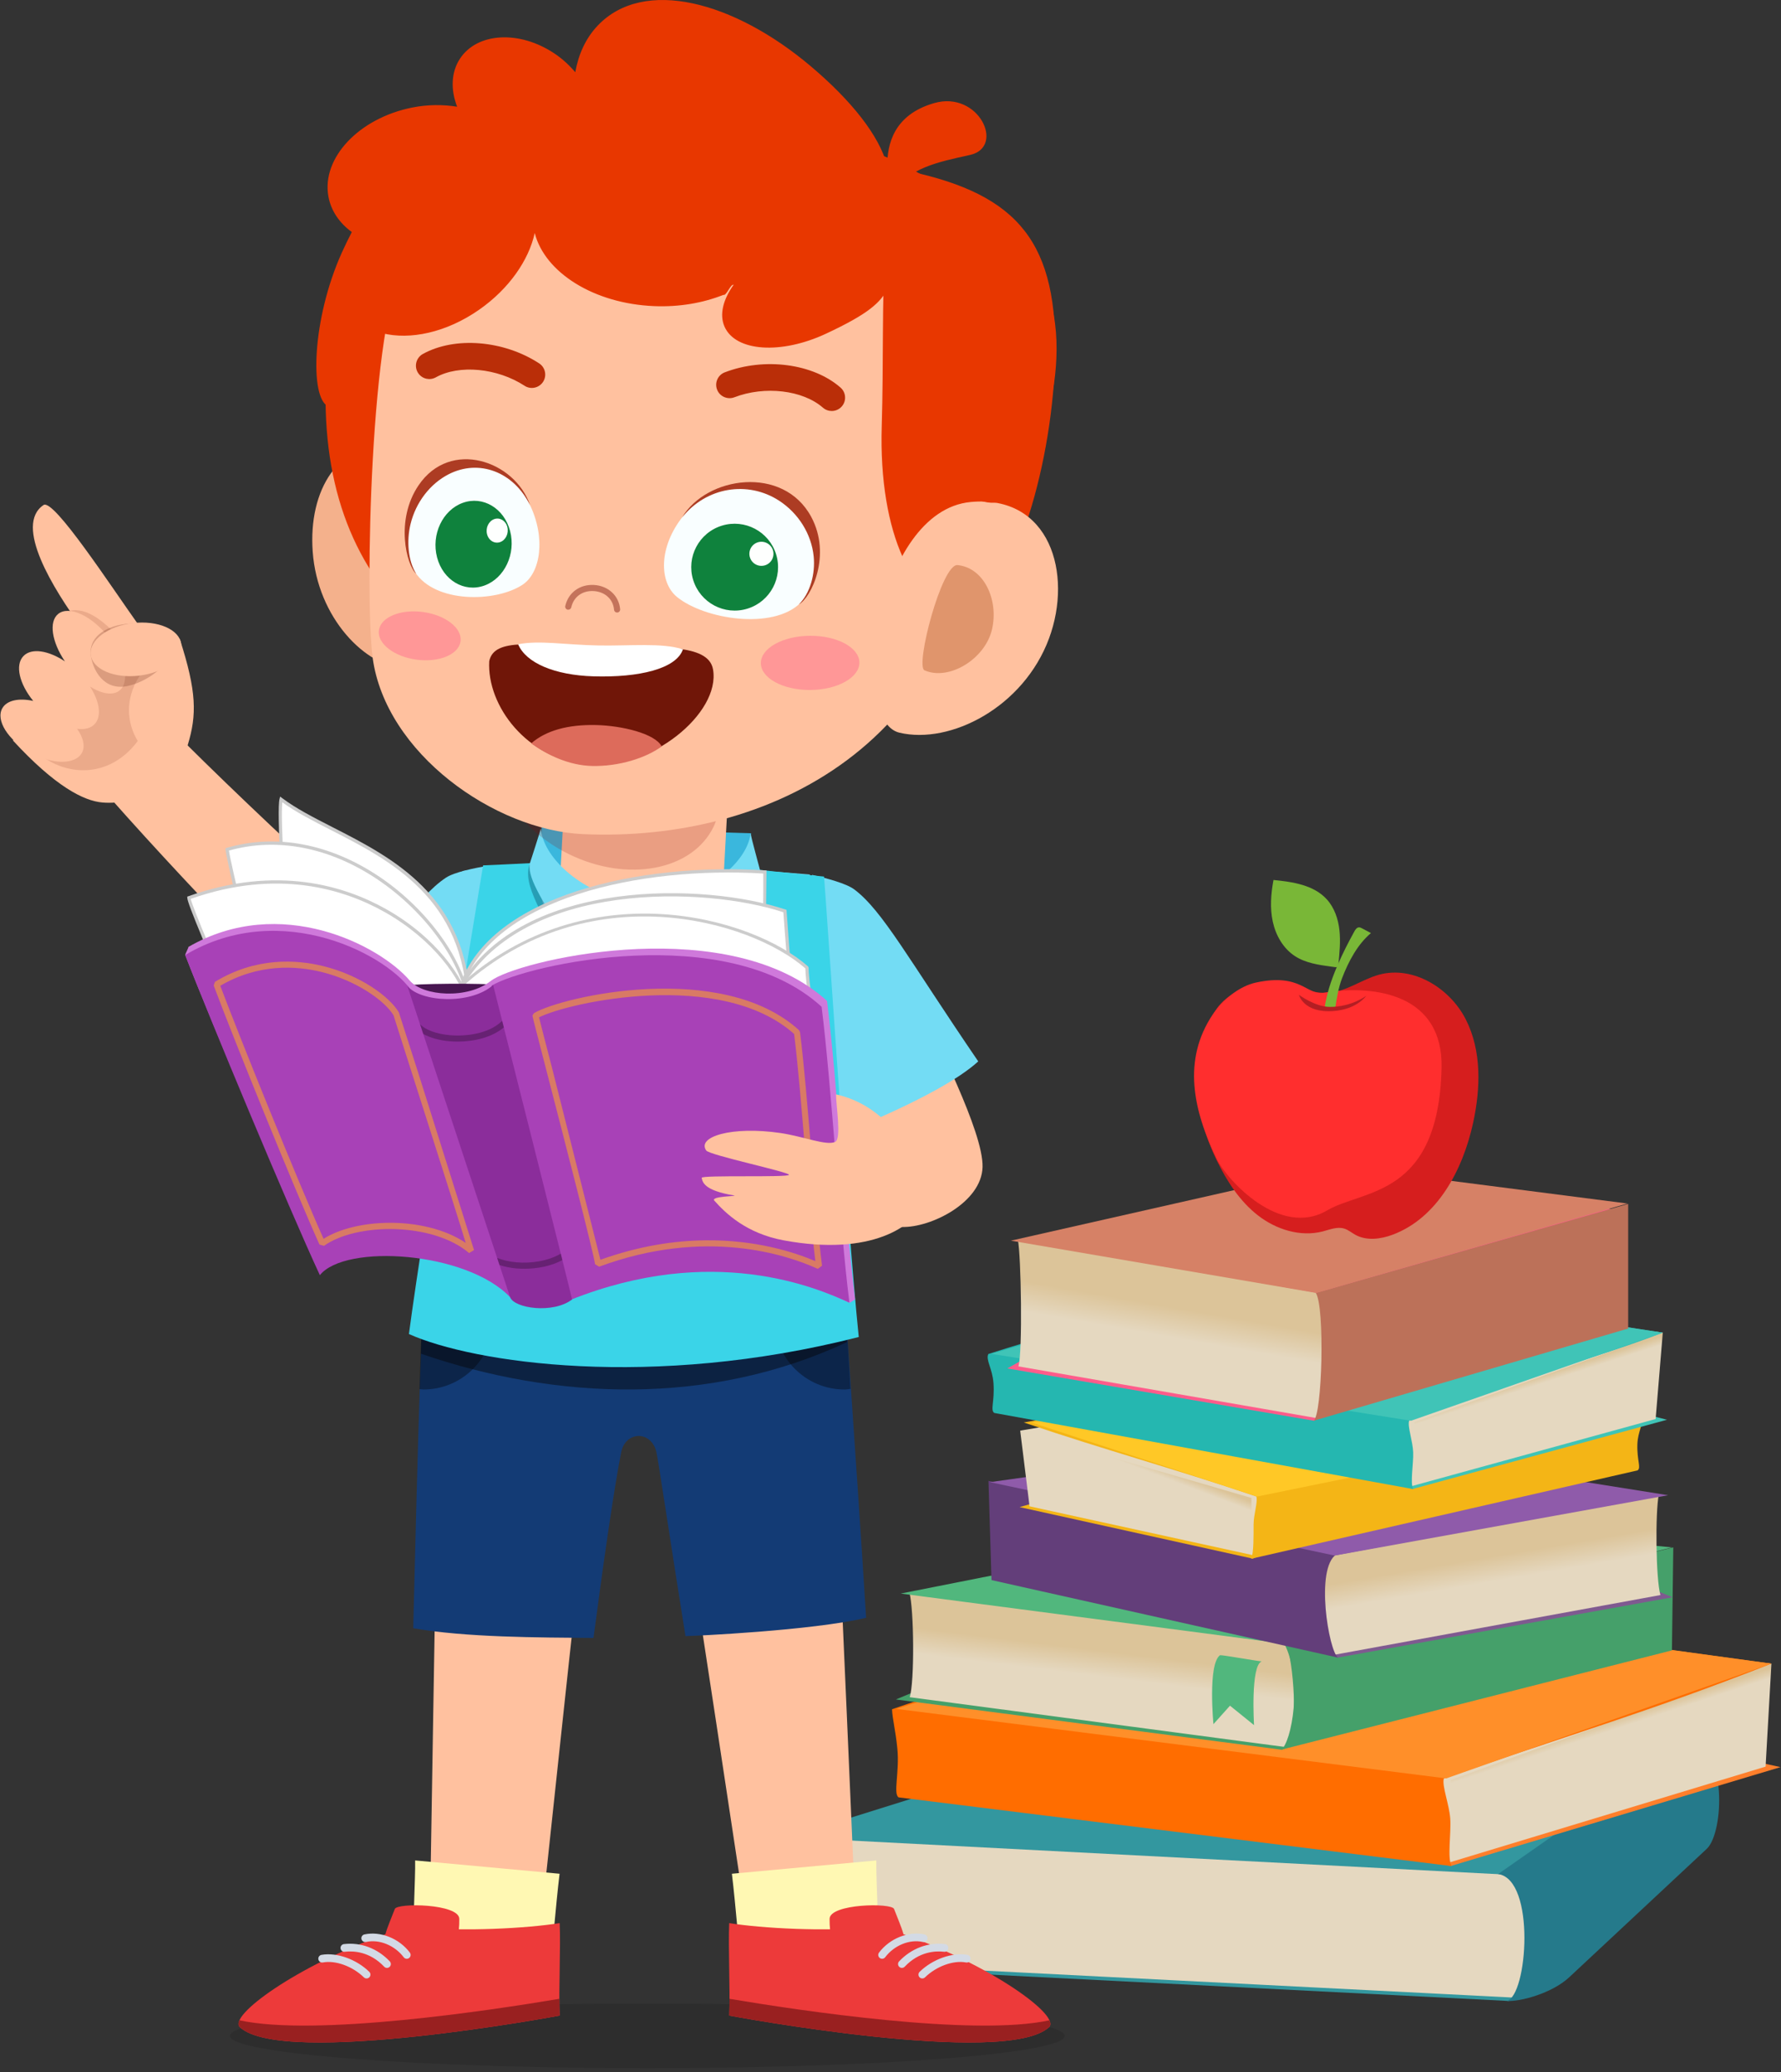 <?xml version="1.0" encoding="UTF-8"?> <svg xmlns="http://www.w3.org/2000/svg" width="430" height="500" viewBox="0 0 430 500" fill="none"><rect x="0" y="0" width="430" height="500" fill="#333333" stroke="none"/><path d="M364.296 482.864L374.42 476.187L205.751 468.309L188.039 473.909L364.296 482.864Z" fill="#33979F"></path><path d="M365.571 482.052L194.668 473.358L195.903 442.965C195.903 442.965 334.804 447.485 364.763 452.129C371.315 454.536 371.951 480.358 365.571 482.052Z" fill="url(#paint0_linear_213_772)"></path><path d="M190.296 443.365L285.586 413.557L410.226 418.095L367.806 452.585L190.296 443.365Z" fill="#33979F"></path><path d="M363.789 482.853C366.839 483.099 374.769 481.063 378.988 477.029L412.1 446.129C416.296 442.112 416.906 421.656 408.234 419.712L361.706 452.236C370.845 453.603 368.794 481.721 363.789 482.853Z" fill="#257A8B"></path><path d="M429.874 426.433L350.182 450.318L343.63 448.08L421.404 424.581L429.874 426.433Z" fill="#FF7F2B"></path><path d="M218.796 430.262L350.259 449.337L427.687 401.46L302.938 388.511L219.134 412.186L218.796 430.262Z" fill="#E5D8C0"></path><path d="M350.259 429.564L427.687 401.46L426.28 426.312L350.259 449.337V429.564Z" fill="url(#paint1_linear_213_772)"></path><path d="M215.364 412.466C215.485 414.953 216.202 417.408 216.65 421.932C217.216 427.649 215.581 432.908 216.97 433.734L350.461 450.314C349.396 448.418 350.384 442.403 350.145 438.901C349.907 435.399 348.11 431.037 348.587 429.204C376.485 419.396 398.096 413.12 427.687 401.46L302.853 384.539C270.869 395.632 247.344 401.372 215.364 412.466Z" fill="#FF6D00"></path><path d="M216.393 412.385L349.164 429.16L427.687 401.46L303.195 384.377L216.393 412.385Z" fill="#FF8F29"></path><path d="M309.427 422.24L401.021 389.466L321.99 366.118L216.297 410.107L309.427 422.24Z" fill="#45A06A"></path><path d="M219.637 409.559L310.665 421.63C313.7 417.121 312.183 400.909 310.584 396.694L219.557 384.267C220.681 388.279 220.824 405.921 219.637 409.559Z" fill="url(#paint2_linear_213_772)"></path><path d="M403.666 398.263L403.997 373.401L310.052 396.577C314.638 405.433 311.812 420.66 309.295 422.237L403.666 398.263Z" fill="#45A06A"></path><path d="M217.469 384.549L310.184 396.675L403.666 373.404L316.155 365.019L217.469 384.549Z" fill="#51B77D"></path><path opacity="0.27" d="M263.207 356.909L329.27 385.24L330.986 392.093L391.904 369.248L291.947 347.77L263.207 356.909Z" fill="black"></path><path d="M322.924 400.012L242.365 366.588L310.886 347.351L403.817 385.442L322.924 400.012Z" fill="#7F5A90"></path><path d="M400.888 384.91L321.829 399.384C319.08 394.618 317.607 380.302 321.454 375.499L400.502 360.646C399.617 364.953 399.771 381.044 400.888 384.91Z" fill="url(#paint3_linear_213_772)"></path><path d="M239.385 381.297L238.657 357.361L322.641 375.098C317.485 378.468 320.803 398.362 323.034 400.005L239.385 381.297Z" fill="#633E7A"></path><path d="M402.755 360.819L322.226 375.382L239.014 357.663L315.442 346.933L402.755 360.819Z" fill="#8F5BAA"></path><path d="M246.168 363.685L302.463 376.124L307.645 373.768L251.919 362.042L246.168 363.685Z" fill="#F4B516"></path><path d="M394.623 354.594L302.269 375.238L246.312 345.227L333.613 330.742L393.587 342.251L394.623 354.594Z" fill="#E5D8C0"></path><path d="M302.133 361.473L246.312 345.228L248.571 363.498L302.269 375.238L302.133 361.473Z" fill="url(#paint4_linear_213_772)"></path><path d="M396.247 342.229C396.909 343.464 395.435 345.367 395.325 348.487C395.182 352.433 396.306 354.179 395.369 354.825L302.078 376.149C302.743 374.793 302.651 370.263 302.662 367.852C302.673 365.441 303.742 362.358 303.327 361.131C282.551 354.113 267.955 350.284 247.179 343.265L333.499 328.019C356.473 333.818 373.266 336.43 396.247 342.229Z" fill="#F4B516"></path><path d="M396.126 342.236L303.525 361.135L249.112 343.287L333.856 327.927L396.126 342.236Z" fill="#FFC826"></path><path d="M402.476 342.608L340.988 359.335L336.024 357.438L396.034 340.969L402.476 342.608Z" fill="#40C4B7"></path><path d="M240.866 340.667L341.036 358.566L401.458 321.588L306.138 310.146L241.505 326.611L240.866 340.667Z" fill="#E5D8C0"></path><path d="M341.517 343.192L401.458 321.592L399.731 342.431L341.036 358.57L341.517 343.192Z" fill="url(#paint5_linear_213_772)"></path><path d="M238.613 326.744C237.944 328.181 239.616 330.253 239.863 333.785C240.175 338.246 239.025 340.292 240.065 340.969L341.194 359.334C340.419 357.835 341.304 353.179 341.194 350.449C341.084 347.719 339.801 344.283 340.206 342.872C362.477 333.733 384.907 328.019 401.45 321.592L306.149 307.059C281.448 314.941 263.325 318.862 238.613 326.744Z" fill="#25B7B0"></path><path d="M239.403 326.707L340.654 342.85L401.458 321.592L306.421 306.941L239.403 326.707Z" fill="#40C4B7"></path><path d="M317.268 342.85L390.632 292.052L327.896 282.593L243.206 330.224L317.268 342.85Z" fill="#FF5C8B"></path><path d="M245.889 329.728L318.275 342.273C320.796 337.944 319.301 316.117 318.117 312.023L245.742 299.133C246.547 303.024 246.914 326.226 245.889 329.728Z" fill="url(#paint6_linear_213_772)"></path><path d="M393.098 320.596V290.52L317.695 312.001C319.922 315.544 319.212 341.347 317.169 342.846L393.098 320.596Z" fill="#BC7159"></path><path d="M244.066 299.39L317.794 312.005L392.918 290.427L323.258 281.476L244.066 299.39Z" fill="#D68166"></path><path d="M292.972 416.063L296.966 411.609L302.772 416.298C302.772 416.298 301.883 401.901 304.617 400.916C304.143 400.949 295.026 399.321 294.559 399.428C291.568 401.592 292.972 416.063 292.972 416.063Z" fill="#51B77D"></path><path d="M293.766 243.407C296.088 239.931 301.923 236.98 307.13 236.786C313.234 236.558 314.682 239.924 320.778 239.553C325.103 239.288 328.781 236.345 332.966 235.206C341.168 232.975 350.05 238.424 353.901 246.002C357.755 253.579 357.476 262.629 355.672 270.934C353.214 282.248 347.084 293.897 336.241 297.95C333.338 299.037 329.942 299.475 327.23 297.975C326.33 297.476 325.525 296.778 324.541 296.476C322.85 295.958 321.075 296.715 319.363 297.16C313.965 298.556 308.089 296.7 303.694 293.276C299.296 289.851 296.198 285.015 293.766 280.003C288.018 268.171 286.46 254.339 293.766 243.407Z" fill="#D61E1E"></path><path d="M292.784 244.83C295.107 241.353 299.145 237.984 303.231 237.106C314.189 234.75 315.361 240.262 319.642 239.56C332.235 237.499 348.466 240.078 348.047 257.731C347.305 288.999 329.152 286.952 320.432 292.082C308.993 298.81 296.191 284.674 293.755 279.661C288.015 267.833 285.479 255.765 292.784 244.83Z" fill="#FF2E2E"></path><path d="M328.028 223.792C328.333 223.751 328.623 223.902 328.899 224.049C329.597 224.42 330.295 224.795 330.993 225.17C327.804 227.852 325.61 231.909 324.011 236.087C323.152 238.329 322.733 240.908 322.369 243.315C321.571 243.458 320.605 243.83 319.991 243.234C319.712 242.966 320.142 241.445 320.212 241.096C321.571 234.32 326.437 225.824 326.878 224.975C327.153 224.446 327.502 223.858 328.028 223.792Z" fill="#79B737"></path><path d="M312.657 230.73C315.233 232.402 318.386 232.85 321.428 233.262C321.711 233.298 321.994 233.339 322.277 233.376C322.475 233.401 322.692 233.427 322.858 233.317C323.074 233.181 323.119 232.891 323.144 232.637C323.416 229.921 323.688 227.184 323.39 224.476C323.093 221.764 322.178 219.045 320.344 217.027C317.202 213.562 312.124 212.809 307.468 212.353C306.851 215.675 306.579 219.122 307.299 222.425C308.019 225.725 309.82 228.889 312.657 230.73Z" fill="#79B737"></path><path d="M329.858 240.299C329.858 240.299 326.326 243.018 321.031 242.981C317.489 242.955 313.605 240.063 313.605 240.063C313.605 240.063 314.7 244.499 321.913 243.981C327.682 243.569 329.858 240.299 329.858 240.299Z" fill="#B31E23"></path><path d="M22.398 187.759C20.767 185.877 37.38 171.947 39.136 173.722C65.403 200.289 100.278 231.505 107.947 237.425L86.807 256.416C71.969 240.795 43.968 212.629 22.398 187.759Z" fill="#FFC19F"></path><path d="M207.802 266.98C207.555 275.52 210.778 295.885 217.767 296.087C224.756 296.289 236.978 290.182 237.224 281.645C237.47 273.106 225.73 250.661 221.901 241.915C214.912 241.713 208.048 258.444 207.802 266.98Z" fill="#FFC19F"></path><path d="M107.675 211.791C100.536 216.52 93.616 227.871 75.405 251.499C84.51 260.869 112.129 273.153 113.173 273.139C123.609 257.47 117.244 209.263 118.067 208.873C114.613 209.45 109.685 210.46 107.675 211.791Z" fill="#73DCF4"></path><path d="M206.251 214.627C213.108 219.761 219.362 231.49 236.184 256.129C226.557 264.959 198.277 275.634 197.233 275.56C187.716 259.318 196.844 211.555 196.043 211.118C199.46 211.894 204.322 213.183 206.251 214.627Z" fill="#73DCF4"></path><path d="M204.211 329.118C136.018 345.481 129.341 329.614 105.338 325.329C106.393 321.081 114.01 271.477 111.637 210.196C134.875 207.462 169.927 208.832 195.488 211.03C199.868 229.77 203.16 307.437 204.211 329.118Z" fill="#73DCF4"></path><path d="M181.333 201.077L130.779 199.59L130.29 216.219L180.844 217.706L181.333 201.077Z" fill="#3AB7DD"></path><path d="M176.306 182.181L174.561 214.411C174.186 221.341 165.073 226.486 154.207 225.898C143.341 225.31 134.834 219.21 135.213 212.279L136.958 180.049L176.306 182.181Z" fill="#FFC19F"></path><path d="M164.434 228.076L145.403 226.382C145.403 226.382 146.575 218.239 152.48 217.821C154.777 218.35 157.191 218.195 160.355 217.762C161.343 218.64 164.434 228.076 164.434 228.076Z" fill="#6BDDF7"></path><path d="M151.26 279.169C155.908 279.305 160.491 279.143 165.051 278.886L160.373 236.94C160.233 234.368 150.525 234.11 150.238 236.701L142.65 278.489C145.52 278.728 148.35 279.084 151.26 279.169Z" fill="#024FA3"></path><path d="M161.758 249.353L161.464 246.718C156.89 249.566 151.833 252.623 146.814 255.559L146.252 258.657C151.473 255.629 156.871 252.381 161.758 249.353Z" fill="#C3F1FC"></path><path d="M143.767 272.331L143.209 275.403C149.526 271.86 156.812 267.55 163.339 263.541L163.048 260.921C156.886 264.72 149.967 268.821 143.767 272.331Z" fill="#C3F1FC"></path><path d="M157.724 279.04C159.333 279.022 160.943 279.004 162.541 278.937C163.32 278.46 164.136 277.967 164.893 277.497L164.599 274.862C162.446 276.207 160.05 277.633 157.724 279.04Z" fill="#C3F1FC"></path><path opacity="0.55" d="M160.373 236.94C160.233 234.368 150.525 234.11 150.238 236.701L148.754 244.925L160.788 240.989L160.373 236.94Z" fill="black"></path><path d="M160.311 239.196C157.676 239.714 151.749 239.416 149.735 238.884C148.996 238.862 148.357 238.354 148.17 237.638L144.076 222.028C143.793 220.951 144.635 220.084 145.741 219.937C147.416 219.713 149.173 219.199 155.989 219.375C161.17 219.511 162.986 219.974 165.58 220.522C166.679 220.753 167.469 221.661 167.112 222.723L161.938 238.057C161.707 238.759 161.031 239.056 160.311 239.196Z" fill="#024FA3"></path><path d="M158.69 219.511C155.082 221.885 150.532 224.74 145.575 227.753L146.207 230.164C152.565 226.313 158.444 222.609 162.413 219.915C161.398 219.746 160.208 219.607 158.69 219.511Z" fill="#C3F1FC"></path><path d="M163.272 234.114L164.481 230.524C160.461 233.1 155.666 236.065 150.698 239.042C151.756 239.222 153.116 239.365 154.666 239.428C157.702 237.587 160.59 235.804 163.272 234.114Z" fill="#C3F1FC"></path><path opacity="0.11" d="M257.078 491.287C257.078 495.597 211.958 499.088 156.294 499.088C100.631 499.088 55.514 495.597 55.514 491.287C55.514 486.976 100.635 483.485 156.294 483.485C211.954 483.485 257.078 486.98 257.078 491.287Z" fill="black"></path><path d="M129.47 473.67C129.341 474.475 103.578 472.667 103.604 471.679C103.843 463.109 105.371 362.461 105.603 357.497L141.798 363.171C140.221 371.567 130.396 467.868 129.47 473.67Z" fill="#FFC19F"></path><path d="M132.626 476.926C132.545 477.573 99.903 474.549 99.863 473.751C99.503 466.825 100.341 452.96 100.231 448.951L135.103 452.163C134.202 459.552 133.199 472.245 132.626 476.926Z" fill="#FFF8B3"></path><path d="M93.054 466.751C93.539 464.972 94.546 462.723 95.325 460.662C95.902 459.133 110.85 459.379 110.891 463.05C110.902 463.991 110.865 464.821 110.788 465.571C113.345 465.597 116.12 465.567 119.048 465.461C125.416 465.229 131.123 464.711 135.128 464.075C135.389 469.881 134.882 479.935 135.114 486.391C135.114 486.391 68.434 498.874 57.928 489.202C54.966 486.476 71.704 474.368 93.054 466.751Z" fill="#ED3A3A"></path><path d="M135.055 482.342C135.055 483.779 135.07 485.161 135.114 486.392C135.114 486.392 68.434 498.874 57.928 489.203C57.513 488.817 57.491 488.244 57.814 487.527C76.21 491.518 118.475 485.135 135.055 482.342Z" fill="#992020"></path><path d="M97.467 472.314C97.658 472.568 97.952 472.696 98.246 472.685C98.43 472.678 98.614 472.619 98.772 472.498C99.183 472.186 99.264 471.601 98.955 471.19C96.365 467.758 91.856 465.964 87.979 466.806C87.476 466.916 87.16 467.416 87.27 467.919C87.38 468.423 87.873 468.731 88.383 468.629C91.569 467.912 95.303 469.444 97.467 472.314ZM92.753 474.592C92.944 474.795 93.205 474.894 93.466 474.883C93.686 474.875 93.903 474.791 94.072 474.629C94.447 474.273 94.461 473.685 94.109 473.31C91.158 470.187 87.127 468.654 83.044 469.136C82.53 469.194 82.166 469.657 82.225 470.168C82.284 470.679 82.754 471.083 83.257 470.988C85.311 470.752 89.269 470.907 92.753 474.592ZM76.867 472.81C76.955 473.317 77.422 473.67 77.944 473.571C81.045 472.994 85.135 474.515 87.851 477.165C88.042 477.352 88.292 477.44 88.538 477.429C88.769 477.422 88.997 477.326 89.174 477.15C89.534 476.783 89.526 476.191 89.159 475.831C86.043 472.788 81.31 471.094 77.632 471.734C77.121 471.822 76.779 472.303 76.867 472.81Z" fill="#D3DAE5"></path><path d="M181.715 473.67C181.844 474.475 206.956 473.134 206.931 472.149C206.692 463.58 202.076 359.919 201.845 354.954L163.695 356.126C165.268 364.523 180.789 467.868 181.715 473.67Z" fill="#FFC19F"></path><path d="M179.184 476.926C179.264 477.573 211.906 474.549 211.946 473.751C212.307 466.825 211.469 452.96 211.579 448.951L176.707 452.163C177.607 459.552 178.61 472.245 179.184 476.926Z" fill="#FFF8B3"></path><path d="M218.131 466.751C217.646 464.972 216.639 462.723 215.86 460.662C215.283 459.133 200.335 459.379 200.294 463.05C200.283 463.991 200.324 464.821 200.401 465.571C197.843 465.597 195.069 465.567 192.14 465.461C185.772 465.229 180.065 464.711 176.06 464.075C175.799 469.881 176.306 479.935 176.071 486.391C176.071 486.391 242.751 498.874 253.257 489.202C256.222 486.476 239.48 474.368 218.131 466.751Z" fill="#ED3A3A"></path><path d="M176.13 482.342C176.126 483.779 176.115 485.161 176.071 486.392C176.071 486.392 242.751 498.874 253.257 489.203C253.676 488.817 253.694 488.244 253.371 487.527C234.975 491.518 192.71 485.135 176.13 482.342Z" fill="#992020"></path><path d="M222.801 468.629C223.308 468.728 223.804 468.419 223.915 467.919C224.025 467.416 223.709 466.916 223.206 466.806C219.332 465.964 214.82 467.758 212.229 471.19C211.921 471.601 212.002 472.186 212.413 472.498C212.571 472.615 212.755 472.678 212.939 472.685C213.233 472.696 213.527 472.568 213.718 472.314C215.882 469.444 219.615 467.912 222.801 468.629ZM227.927 470.988C228.434 471.083 228.901 470.679 228.96 470.168C229.019 469.657 228.651 469.194 228.141 469.136C224.058 468.654 220.027 470.187 217.076 473.31C216.723 473.685 216.738 474.273 217.113 474.629C217.286 474.791 217.502 474.875 217.719 474.883C217.977 474.894 218.241 474.795 218.432 474.592C221.912 470.907 225.873 470.752 227.927 470.988ZM233.557 471.734C229.879 471.094 225.146 472.788 222.03 475.831C221.662 476.191 221.655 476.783 222.015 477.15C222.188 477.326 222.415 477.422 222.647 477.429C222.893 477.44 223.143 477.352 223.334 477.165C226.05 474.515 230.14 472.99 233.241 473.571C233.763 473.67 234.233 473.317 234.318 472.81C234.406 472.303 234.064 471.822 233.557 471.734Z" fill="#D3DAE5"></path><path d="M143.293 395.261C145.586 377.832 148.236 359.176 149.978 350.445C150.984 345.4 157.121 345.066 158.466 350.331C158.878 351.952 161.997 372.993 165.496 394.816C167.215 394.809 196.186 393.49 209.113 390.396C206.692 351.423 203.252 304.663 202.657 293.195C184.567 291.152 123.315 291.17 103.865 293.43C101.73 306.809 100.796 353.341 99.767 392.913C112.496 395.151 129.947 395.147 143.293 395.261Z" fill="#133B75"></path><path opacity="0.37" d="M203.348 301.47C194.257 301.775 186.966 309.194 186.966 318.362C186.966 327.725 194.554 335.309 203.914 335.309C204.399 335.309 204.854 335.206 205.332 335.166C204.546 321.97 203.848 310.138 203.348 301.47Z" fill="black"></path><path opacity="0.37" d="M102.718 301.463C102.145 310.194 101.678 322.026 101.267 335.214C101.59 335.233 101.895 335.31 102.222 335.31C111.582 335.31 119.17 327.722 119.17 318.362C119.173 309.172 111.846 301.731 102.718 301.463Z" fill="black"></path><path opacity="0.45" d="M204.48 323.878C203.583 308.705 202.892 296.77 202.635 291.828C184.545 289.785 123.293 289.807 103.843 292.063C102.777 298.736 102.244 307.665 101.616 326.667C134.335 337.937 171.379 339.352 204.48 323.878Z" fill="#050505"></path><path d="M198.949 211.53C198.949 211.53 185.537 210.17 182.685 209.832C182.685 209.832 163.945 257.933 151.006 258.032C138.094 257.172 128.904 208.249 128.904 208.249C126.034 208.418 116.641 208.829 116.641 208.829C115.895 213.533 102.215 295.396 98.731 321.923C114.268 328.886 157.378 335.391 207.335 322.64C204.428 294.187 199.409 216.167 198.949 211.53Z" fill="#3AD4E8"></path><path opacity="0.35" d="M170.405 237.763C180.257 220.999 184.949 215.149 183.501 209.964C183.501 209.964 181.047 207.594 180.492 207.146C178.085 210.277 166.513 217.872 158.437 217.968C160.843 217.88 167.366 233.181 170.405 237.763Z" fill="#053B56"></path><path d="M169.449 233.945C180.444 217.924 183.567 213.815 183.501 209.964C183.501 209.964 181.374 202.079 181.208 201.156C180.462 207.69 171.559 215.895 158.437 217.968C161.505 218.423 162.574 220.665 169.449 233.945Z" fill="#73DCF4"></path><path opacity="0.35" d="M139.531 236.984C130.539 219.742 126.151 213.661 127.856 208.557C127.856 208.557 130.429 206.312 131.002 205.896C133.247 209.145 144.422 217.314 152.48 217.817C150.084 217.608 142.797 232.56 139.531 236.984Z" fill="#053B56"></path><path d="M140.677 233.217C130.506 216.659 127.596 212.401 127.856 208.557C127.856 208.557 130.381 200.789 130.59 199.877C131.006 206.44 139.479 215.087 152.48 217.821C149.397 218.118 148.214 220.305 140.677 233.217Z" fill="#73DCF4"></path><path opacity="0.19" d="M172.268 199.539C172.933 198.176 173.282 196.736 173.517 195.269C159.598 188.067 138.197 178.388 122.311 172.928C121.933 173.475 121.433 173.927 121.135 174.537C115.987 185.083 123.259 199.227 137.381 206.132C151.495 213.033 167.116 210.086 172.268 199.539Z" fill="#910606"></path><path d="M77.099 294.925C73.354 282.152 66.317 198.628 67.872 192.899C81.641 203.335 112.327 208.252 113.191 242.598L77.099 294.925Z" fill="white"></path><path d="M76.952 295.829L76.72 295.032C72.763 281.524 66.034 198.176 67.493 192.796L67.644 192.23L68.111 192.583C71.399 195.071 75.717 197.276 80.281 199.609C94.825 207.032 112.923 216.244 113.58 242.558L76.952 295.829ZM68.151 193.594C67.181 202.582 73.395 278.742 77.253 293.999L112.787 242.547C112.085 216.795 94.252 207.623 79.917 200.311C75.552 198.084 71.421 195.975 68.151 193.594Z" fill="#CCCCCC"></path><path d="M77.099 294.925C73.354 282.152 54.897 208.067 54.849 204.977C83.423 196.625 111.357 224.342 113.187 242.598C113.165 242.929 99.33 294.594 98.224 299.338C94.064 295.84 82.728 292.066 77.099 294.925Z" fill="white"></path><path d="M98.463 300.055L97.971 299.643C93.723 296.064 82.519 292.614 77.279 295.274L76.856 295.487L76.72 295.031C73.009 282.365 54.511 208.277 54.452 204.977L54.448 204.68L54.739 204.595C66.674 201.104 79.789 203.611 91.683 211.629C103.552 219.632 112.552 232.357 113.577 242.558C113.569 242.767 112.831 245.567 108.634 261.368C104.467 277.059 98.463 300.055 98.463 300.055ZM83.386 293.558C88.791 293.907 94.954 296.373 97.989 298.647C99.066 294.3 112.614 243.3 112.79 242.551C111.762 232.574 102.909 220.157 91.242 212.286C79.653 204.47 66.88 201.979 55.275 205.264C56.073 211.166 73.597 281.318 77.352 294.366C79.05 293.631 81.156 293.415 83.386 293.558Z" fill="#CCCCCC"></path><path d="M78.003 295.432C74.258 282.659 45.659 219.735 45.611 216.645C83.673 203.108 110.406 229.15 113.187 242.599C113.165 242.929 99.33 294.595 98.224 299.339C94.064 295.84 83.632 292.57 78.003 295.432Z" fill="white"></path><path d="M98.463 300.055L97.971 299.643C93.918 296.226 83.599 293.033 78.183 295.781L77.764 295.998L77.628 295.542C75.614 288.686 66.413 267.318 58.296 248.463C50.204 229.675 45.243 218.085 45.218 216.652L45.214 216.369L45.482 216.273C66.854 208.678 83.246 213.775 93.227 219.39C105.331 226.195 112.261 236.19 113.577 242.562C113.566 242.705 112.831 245.571 108.634 261.372C104.467 277.059 98.463 300.055 98.463 300.055ZM84.643 293.984C89.563 294.3 94.961 296.362 97.985 298.648C99.062 294.3 112.577 243.418 112.787 242.551C111.46 236.348 104.669 226.731 92.841 220.073C83.044 214.561 66.99 209.553 46.044 216.909C46.607 219.338 52.644 233.357 59.016 248.155C66.975 266.642 75.978 287.543 78.245 294.881C80.068 294.08 82.302 293.834 84.643 293.984Z" fill="#CCCCCC"></path><path d="M165.672 297.535C174.583 285.452 184.376 286.72 183.99 266.587C183.916 262.78 184.865 222.278 184.67 210.424C152.932 208.429 118.582 217.053 111.42 237.818C111.372 238.149 113.731 291.17 114.308 296.028C121.602 293.21 129.786 291.637 138.436 291.666C148.342 291.703 157.628 293.842 165.672 297.535Z" fill="white"></path><path d="M113.977 296.579L113.919 296.075C113.305 290.894 111.012 237.917 111.03 237.763C118.541 215.976 154.475 208.131 184.699 210.03L185.063 210.052C185.063 210.052 184.365 265.168 184.39 266.579C184.651 280.473 180.121 284.328 174.377 289.207C171.768 291.427 168.81 293.94 165.995 297.762L165.804 298.019L165.514 297.887C157.283 294.113 147.909 292.081 138.439 292.063C130.043 292.03 121.973 293.485 114.455 296.395L113.977 296.579ZM111.817 237.935C111.872 239.655 113.959 288.061 114.65 295.476C122.124 292.654 130.124 291.24 138.436 291.273C147.905 291.339 157.283 293.305 165.547 297.038C168.362 293.29 171.283 290.81 173.866 288.612C179.452 283.865 183.858 280.113 183.597 266.59C183.571 265.168 184.39 218.471 184.284 210.795C154.453 209.001 119.188 216.74 111.817 237.935Z" fill="#CCCCCC"></path><path d="M165.672 297.534C174.583 285.452 180.984 274.06 190.667 262.566C193.143 259.626 190.185 230.483 189.509 219.849C170.611 213.51 126.519 212.191 111.42 237.818C111.372 238.148 113.731 291.169 114.308 296.027C121.602 293.209 129.786 291.636 138.436 291.665C148.342 291.702 157.628 293.841 165.672 297.534Z" fill="white"></path><path d="M113.977 296.579L113.919 296.075C113.305 290.894 111.012 237.917 111.03 237.763L111.067 237.619C126.346 211.695 170.493 213.043 189.638 219.478L189.891 219.562C189.891 219.562 190.255 224.688 190.505 227.845C191.857 244.965 192.912 260.523 190.972 262.824C185.074 269.827 180.477 276.67 175.608 283.916C172.591 288.41 169.468 293.058 165.999 297.773L165.808 298.03L165.518 297.898C157.286 294.124 147.912 292.092 138.443 292.074C130.046 292.04 121.977 293.496 114.459 296.406L113.977 296.579ZM111.817 237.935C111.886 239.824 113.963 288.076 114.65 295.476C122.124 292.654 130.124 291.239 138.436 291.272C147.905 291.339 157.283 293.305 165.547 297.038C168.935 292.434 171.992 287.877 174.954 283.471C179.83 276.206 184.438 269.35 190.365 262.305C192.254 260.064 190.67 239.931 189.719 227.904C189.483 224.872 189.27 222.186 189.134 220.139C170.1 213.859 126.85 212.584 111.817 237.935Z" fill="#CCCCCC"></path><path d="M165.672 297.534C174.583 285.452 186.5 273.796 196.182 262.302C198.659 259.362 194.83 238.402 194.83 233.507C180.315 220.661 140.967 211.235 111.42 237.818C111.372 238.148 113.731 291.169 114.308 296.027C121.602 293.209 129.786 291.636 138.436 291.665C148.342 291.702 157.628 293.841 165.672 297.534Z" fill="white"></path><path d="M113.977 296.578L113.919 296.075C113.305 290.894 111.012 237.917 111.03 237.762L111.067 237.619C141.813 209.964 181.616 221.289 195.095 233.213L195.231 233.511C195.223 235.025 195.605 238.141 196.043 241.76C197.277 251.968 198.167 260.578 196.487 262.562C192.791 266.946 188.686 271.448 184.718 275.806C178.217 282.934 171.493 290.309 165.995 297.773L165.804 298.03L165.514 297.898C157.283 294.124 147.909 292.092 138.439 292.073C130.043 292.04 121.973 293.495 114.455 296.406L113.977 296.578ZM111.817 237.935C111.92 240.651 113.97 288.141 114.65 295.476C122.124 292.654 130.124 291.239 138.436 291.272C147.905 291.338 157.283 293.304 165.547 297.038C171.033 289.637 177.695 282.335 184.133 275.269C188.094 270.918 192.195 266.424 195.881 262.044C197.476 260.159 196.142 249.143 195.26 241.852C194.837 238.343 194.466 235.3 194.444 233.687C181.036 221.972 142.073 210.857 111.817 237.935Z" fill="#CCCCCC"></path><path d="M119.063 237.704C119.662 238.858 114.066 242.653 108.502 242.712C102.939 242.771 98.423 239.218 98.356 237.921C98.327 237.296 118.813 237.219 119.063 237.704Z" fill="#481651"></path><path d="M206.46 313.625C204.116 295.193 202.087 260.667 199.677 241.54C176.464 220.367 127.911 231.068 119.217 236.23L118.549 236.668C112.959 241.187 102.145 240.408 98.926 236.627C91.694 228.132 67.71 215.66 45.497 228.503C45.552 228.642 44.666 230.314 44.722 230.458C50.763 246.137 69.918 290.835 77.404 306.923C83.526 299.221 113.088 301.099 123.766 312.28C124.795 315.022 134.235 316.352 138.869 312.821C172.569 299.544 196.454 310.443 205.086 314.357C205.273 314.445 206.284 313.544 206.46 313.625Z" fill="#CF79DB"></path><path d="M77.227 307.72C69.746 291.636 50.517 245.578 44.718 230.457C68.199 216.494 94.285 230.891 99.551 239.434C99.529 239.765 124.263 308.278 123.156 313.026C112.577 301.951 83.294 300.091 77.227 307.72Z" fill="#A841B7"></path><path opacity="0.56" d="M114.451 301.66L113.257 302.384C104.442 294.888 86.058 295.046 78.231 300.635L77.135 300.338C71.054 286.885 55.973 249.606 51.593 237.818L51.895 236.936C61.768 230.92 71.532 231.545 77.995 233.125C86.932 235.322 93.973 240.416 96.302 244.3C96.302 244.3 98.577 251.41 100.98 258.906L114.451 301.66ZM93.778 295.083C100.429 295.013 107.385 296.523 112.438 299.926C110.446 293.198 95.211 245.758 95.005 244.99C92.837 241.459 86.05 236.623 77.643 234.555C71.576 233.055 62.448 232.46 53.184 237.88C57.726 249.995 71.932 285.114 78.12 298.941C81.979 296.509 87.751 295.145 93.778 295.083Z" fill="#FFA727"></path><path d="M205.082 314.36C202.76 296.101 200.75 261.897 198.365 242.947C175.369 221.973 127.29 232.736 118.681 237.851C118.633 238.181 137.16 308.822 137.737 313.68C172.055 300.003 197.038 310.667 205.082 314.36Z" fill="#A841B7"></path><path opacity="0.56" d="M197.443 306.195C190.145 302.862 170.397 296.145 144.649 305.673L143.668 305.074C143.352 302.465 136.161 274.696 131.869 258.105C128.536 245.24 128.536 245.24 128.573 245.013L128.922 244.487C135.801 240.419 174.274 231.655 192.916 248.599L193.151 249.051C194.102 256.566 194.984 267.24 195.844 277.559C196.686 287.737 197.56 298.262 198.472 305.434L197.443 306.195ZM144.965 304.001C154.314 300.643 162.883 299.382 170.357 299.305C182.524 299.177 191.791 302.175 196.855 304.332C195.991 297.192 195.172 287.285 194.378 277.676C193.537 267.501 192.662 256.977 191.729 249.51C174.021 233.739 137.344 241.856 130.142 245.501C130.52 247.037 131.77 251.862 133.295 257.745L144.965 304.001Z" fill="#FFA727"></path><path d="M123.157 313.03C124.178 315.746 133.534 317.087 138.123 313.585C137.954 312.475 119.063 237.7 119.063 237.7C113.577 242.558 101.487 241.812 98.356 237.917L123.157 313.03Z" fill="#8B2D9B"></path><path opacity="0.26" d="M121.249 246.354L120.882 246.677C117.714 249.484 112.507 250.135 108.649 249.808C105.36 249.532 102.637 248.503 101.403 247.129L102.189 249.506C103.828 250.41 106 251.057 108.528 251.274C109.219 251.336 109.954 251.362 110.714 251.355C114.422 251.318 118.718 250.392 121.646 247.926C121.51 247.386 121.378 246.857 121.249 246.354ZM135.389 302.52C132.244 304.383 128.055 304.905 124.77 304.622C122.965 304.468 121.345 304.082 120.026 303.549L120.595 305.276C121.815 305.658 123.149 305.963 124.641 306.088C125.336 306.151 126.078 306.176 126.838 306.169C129.774 306.14 133.067 305.541 135.775 304.078C135.658 303.582 135.525 303.049 135.389 302.52Z" fill="black"></path><path d="M169.413 284.236C169.63 285.217 169.89 287.275 177.232 288.48C178.445 288.678 171.489 288.627 172.463 289.725C175.186 292.786 180.168 297.626 189.153 299.302C210.671 303.314 220.67 295.612 222.735 290.729C224.187 287.293 218.605 267.781 201.845 264.091C201.83 266.601 203.201 274.825 201.643 275.552C199.508 276.552 193.941 274.215 188.377 273.406C176.644 271.701 168.189 274.325 170.511 277.632C171.312 278.771 190.457 282.799 190.494 283.497C190.534 284.195 169.251 283.501 169.413 284.236Z" fill="#FFC19F"></path><path d="M33.922 151.483C26.779 141.473 12.962 120.226 10.515 121.869C3.279 126.727 12.866 142.101 19.742 151.534C20.495 152.57 21.178 153.5 21.829 154.375C14.252 163.039 7.928 174.89 3.11 178.679C13.329 189.765 20.201 193.274 24.743 193.656C33.04 194.358 42.396 189.405 45.346 179.715C47.536 172.516 47.503 166.872 43.421 154.264C41.087 153.691 36.99 153.338 33.922 151.483Z" fill="#FFC19F"></path><path opacity="0.14" d="M33.257 178.818C25.665 188.993 13.296 187.233 6.958 179.424C8.971 177.881 18.18 159.857 16.629 147.415C25.176 145.375 33.441 161.86 36.061 160.309C31.306 164.814 29.27 172.196 33.257 178.818Z" fill="#6B1808"></path><path d="M26.143 153.64C22.053 148.532 16.644 146.074 14.057 148.142C11.727 150.009 12.506 154.911 15.666 159.596C11.683 156.954 7.597 156.296 5.657 158.317C3.573 160.493 4.672 165.027 8.019 169.143C4.595 168.401 1.655 168.963 0.553 170.918C-1.072 173.806 1.912 178.565 7.215 181.545C12.517 184.525 18.132 184.598 19.756 181.71C20.645 180.126 20.116 177.984 18.613 175.875C20.359 176.099 21.862 175.772 22.825 174.765C24.621 172.891 24.056 169.268 21.73 165.67C24.533 167.449 27.245 167.919 28.858 166.629C31.445 164.564 30.229 158.747 26.143 153.64Z" fill="#FFC19F"></path><path opacity="0.21" d="M21.913 158.005C22.354 161.687 25.026 166.684 30.666 165.575C35.888 164.549 41.936 159.677 41.499 155.995C41.058 152.313 36.075 149.88 30.365 150.564C24.655 151.247 21.472 154.323 21.913 158.005Z" fill="#541000"></path><path d="M21.913 158.005C22.332 161.507 27.558 163.763 33.587 163.043C39.618 162.323 44.163 158.898 43.748 155.4C43.329 151.898 38.104 149.642 32.074 150.362C26.044 151.079 21.494 154.503 21.913 158.005Z" fill="#FFC19F"></path><path d="M75.5 133.143C76.647 149.039 88.207 161.059 98.235 161.412C108.263 161.764 112.066 149.612 112.596 134.605C113.125 119.598 105.423 107.108 95.395 106.796C81.685 106.362 74.42 118.202 75.5 133.143Z" fill="#F4B18C"></path><path d="M78.793 89.341C75.71 142.803 109.667 168.886 159.164 171.741C208.661 174.596 246.352 152.647 249.435 99.185C252.522 45.723 213.266 31.513 167.436 28.36C117.972 24.958 81.876 35.883 78.793 89.341Z" fill="#E83700"></path><path d="M89.967 158.696C93.083 181.78 119.405 200.337 140.762 201.289C185.643 203.288 233.63 179.781 237.246 117.129C240.862 54.48 208.716 50.967 164.761 48.432C135.408 46.738 110.88 45.907 97.633 64.615C89.457 76.16 88.053 144.512 89.967 158.696Z" fill="#FFC19F"></path><path d="M207.489 159.883C207.515 163.495 202.209 166.46 195.635 166.505C189.068 166.549 183.722 163.657 183.696 160.045C183.67 156.432 188.98 153.467 195.547 153.423C202.12 153.379 207.467 156.271 207.489 159.883Z" fill="#FF9797"></path><path d="M111.196 154.757C110.769 157.935 106.011 159.916 100.565 159.188C95.123 158.457 91.051 155.289 91.478 152.115C91.904 148.94 96.666 146.955 102.108 147.683C107.554 148.414 111.625 151.582 111.196 154.757Z" fill="#FF9797"></path><path d="M127.853 121.648C131.836 129.769 130.524 138.217 126.177 141.095C119.629 145.427 105.011 145.556 100.212 138.052C95.564 130.784 99.168 118.584 108.171 113.987C116.05 109.959 123.994 113.792 127.853 121.648Z" fill="#F9FEFF"></path><path d="M101.035 117.147C108.719 105.767 124.365 111.209 127.985 121.928C124.005 113.814 115.627 110.716 108.34 114.435C103.839 116.735 100.392 121.23 99.121 126.455C98.107 130.622 98.551 135.432 100.48 138.449C98.136 136.384 95.384 125.514 101.035 117.147Z" fill="#AD3C23"></path><path d="M123.156 128.145C124.601 133.653 121.823 139.543 116.954 141.3C112.085 143.056 106.966 140.014 105.522 134.502C104.078 128.994 106.856 123.103 111.725 121.347C116.594 119.59 121.712 122.637 123.156 128.145Z" fill="#0F823D"></path><path d="M122.488 127.16C122.888 128.689 122.12 130.324 120.768 130.809C119.416 131.294 117.997 130.453 117.597 128.924C117.196 127.396 117.968 125.76 119.317 125.275C120.669 124.787 122.087 125.632 122.488 127.16Z" fill="#FEFFFE"></path><path d="M164.886 124.61C159.021 131.941 159.065 140.499 163.474 144.074C170.118 149.465 186.569 152.081 193.254 145.5C199.725 139.125 197.733 126.477 188.366 120.402C180.165 115.089 170.563 117.518 164.886 124.61Z" fill="#F9FEFF"></path><path d="M195.866 124.739C189.138 112.201 170.581 114.905 164.687 124.86C170.548 117.533 180.517 115.908 188.098 120.818C192.783 123.857 195.903 128.876 196.451 134.249C196.888 138.529 195.569 143.2 192.883 145.849C195.874 144.21 200.816 133.958 195.866 124.739Z" fill="#AD3C23"></path><path d="M187.385 133.778C189.09 139.308 185.989 145.173 180.459 146.878C174.928 148.583 169.064 145.482 167.359 139.951C165.654 134.421 168.755 128.556 174.285 126.851C179.816 125.15 185.68 128.251 187.385 133.778Z" fill="#0F823D"></path><path d="M186.614 132.786C187.088 134.322 186.228 135.95 184.692 136.42C183.156 136.894 181.528 136.034 181.058 134.498C180.584 132.962 181.443 131.338 182.979 130.864C184.515 130.394 186.14 131.253 186.614 132.786Z" fill="#FEFFFE"></path><path d="M102.939 91.391C103.685 91.557 104.493 91.465 105.217 91.064C110.847 87.923 120.055 88.793 126.655 93.093C128.132 94.067 130.142 93.637 131.116 92.148C132.086 90.656 131.663 88.657 130.171 87.687C121.587 82.084 109.766 81.15 102.075 85.431C100.521 86.298 99.962 88.264 100.83 89.819C101.296 90.653 102.075 91.197 102.939 91.391Z" fill="#BA2E08"></path><path d="M200.842 99.178C201.727 99.171 202.606 98.8 203.238 98.083C204.41 96.746 204.278 94.706 202.936 93.53C196.322 87.735 184.574 86.177 174.983 89.852C173.323 90.488 172.488 92.351 173.128 94.015C173.76 95.676 175.641 96.499 177.291 95.875C184.651 93.041 193.842 94.133 198.685 98.381C199.309 98.924 200.077 99.185 200.842 99.178Z" fill="#BA2E08"></path><path d="M172.154 161.544C173.999 172.174 156.967 185.983 142.007 184.602C127.132 183.228 117.531 170.274 118.119 159.548C119.35 153.709 129.029 155.741 143.738 156.01C158.426 156.27 171.033 155.076 172.154 161.544Z" fill="#701608"></path><path d="M143.995 174.967C137.091 174.798 131.755 176.312 128.246 179.398C132.056 182.11 137.241 184.723 143.003 184.841C149.493 184.973 155.967 182.904 159.759 180.122C158.15 177.014 150.169 175.118 143.995 174.967Z" fill="#DD6B5B"></path><path d="M164.886 156.693C159.84 155.054 151.903 155.896 144.58 155.764C136.319 155.613 130.282 154.455 125.097 155.473C126.96 159.931 133.817 162.929 143.319 163.212C154.292 163.539 163.298 161.393 164.886 156.693Z" fill="white"></path><path d="M137.16 147.132C137.517 147.154 137.844 146.915 137.925 146.559C138.498 144.016 140.622 142.476 143.334 142.634C146.06 142.792 148.041 144.6 148.254 147.139C148.291 147.544 148.647 147.849 149.052 147.812C149.459 147.779 149.761 147.419 149.724 147.014C149.448 143.766 146.854 141.359 143.415 141.161C139.994 140.962 137.208 143.002 136.477 146.235C136.389 146.636 136.639 147.029 137.036 147.121L137.16 147.132Z" fill="#C4735B"></path><path d="M212.884 102.761C212.075 129.046 220.846 146.294 231.988 146.908C243.129 147.518 253.139 116.46 254.579 90.205C256.229 60.135 247.171 47.928 221.997 41.887C211.149 39.282 213.802 72.886 212.884 102.761Z" fill="#E83700"></path><path d="M253.286 154.033C247.138 170.664 229.46 179.726 217.146 176.808C204.829 173.887 211.399 123.306 234.347 121.141C253.455 119.337 259.062 138.401 253.286 154.033Z" fill="#FFC19F"></path><path d="M239.491 151.942C237.805 159.06 229.114 164.355 223.209 161.761C220.905 160.75 227.384 135.99 231.183 136.362C237.599 136.99 241.178 144.824 239.491 151.942Z" fill="#E0956C"></path><path d="M252.07 68.3C243.309 48.906 228.148 42.126 214.302 47.068C220.005 40.3 226.108 39.197 234.222 37.386C242.751 35.478 236.324 21.772 225.52 24.885C215.695 27.718 214.206 34.938 214.21 40.031C212.325 32.69 205.428 24.164 195.767 15.999C177.184 0.294 155.434 -5.508 144.315 6.17C141.408 9.223 139.663 13.104 138.891 17.436C137.495 15.775 135.834 14.225 133.872 12.913C125.405 7.239 115.175 7.82 111.023 14.206C108.884 17.499 108.807 21.688 110.365 25.752C106.981 25.215 103.313 25.197 99.51 25.954C86.653 28.515 77.602 38.124 79.289 47.417C79.921 50.886 81.96 53.815 84.937 55.998C84.114 57.607 83.302 59.25 82.522 60.98C75.32 76.969 74.754 96 79.215 98.046C82.434 99.527 86.594 89.58 92.293 80.401C98.97 82.102 107.771 80.261 115.675 74.746C122.94 69.678 127.68 62.74 129.102 56.229C131.52 65.728 143.338 73.272 157.929 73.871C164.048 74.121 169.784 73.092 174.653 71.155C175.384 71.46 176.394 68.466 177.122 68.73C174.587 72.276 173.642 75.907 174.932 78.835C177.585 84.847 188.554 85.604 199.431 80.522C209.698 75.723 212.553 73.066 214.412 69.528C218.958 69.722 213.497 84.876 217.447 95.268C223.951 112.37 234.479 124.948 243.625 120.388C248.255 118.084 260.83 87.691 252.07 68.3Z" fill="#E83700"></path><defs><linearGradient id="paint0_linear_213_772" x1="346.442" y1="431.432" x2="345.935" y2="436.303" gradientUnits="userSpaceOnUse"><stop stop-color="#DCC499"></stop><stop offset="1" stop-color="#E5D8C0"></stop></linearGradient><linearGradient id="paint1_linear_213_772" x1="380.832" y1="417.852" x2="381.563" y2="420.072" gradientUnits="userSpaceOnUse"><stop stop-color="#DCC499"></stop><stop offset="1" stop-color="#E5D8C0"></stop></linearGradient><linearGradient id="paint2_linear_213_772" x1="273.819" y1="399.318" x2="273.052" y2="405.499" gradientUnits="userSpaceOnUse"><stop stop-color="#DCC499"></stop><stop offset="1" stop-color="#E5D8C0"></stop></linearGradient><linearGradient id="paint3_linear_213_772" x1="354.235" y1="376.638" x2="355.247" y2="382.545" gradientUnits="userSpaceOnUse"><stop stop-color="#DCC499"></stop><stop offset="1" stop-color="#E5D8C0"></stop></linearGradient><linearGradient id="paint4_linear_213_772" x1="278.665" y1="353.431" x2="277.913" y2="355.405" gradientUnits="userSpaceOnUse"><stop stop-color="#DCC499"></stop><stop offset="1" stop-color="#E5D8C0"></stop></linearGradient><linearGradient id="paint5_linear_213_772" x1="365.524" y1="333.999" x2="366.122" y2="335.851" gradientUnits="userSpaceOnUse"><stop stop-color="#DCC499"></stop><stop offset="1" stop-color="#E5D8C0"></stop></linearGradient><linearGradient id="paint6_linear_213_772" x1="289.86" y1="316.646" x2="288.605" y2="323.785" gradientUnits="userSpaceOnUse"><stop stop-color="#DCC499"></stop><stop offset="1" stop-color="#E5D8C0"></stop></linearGradient></defs></svg> 